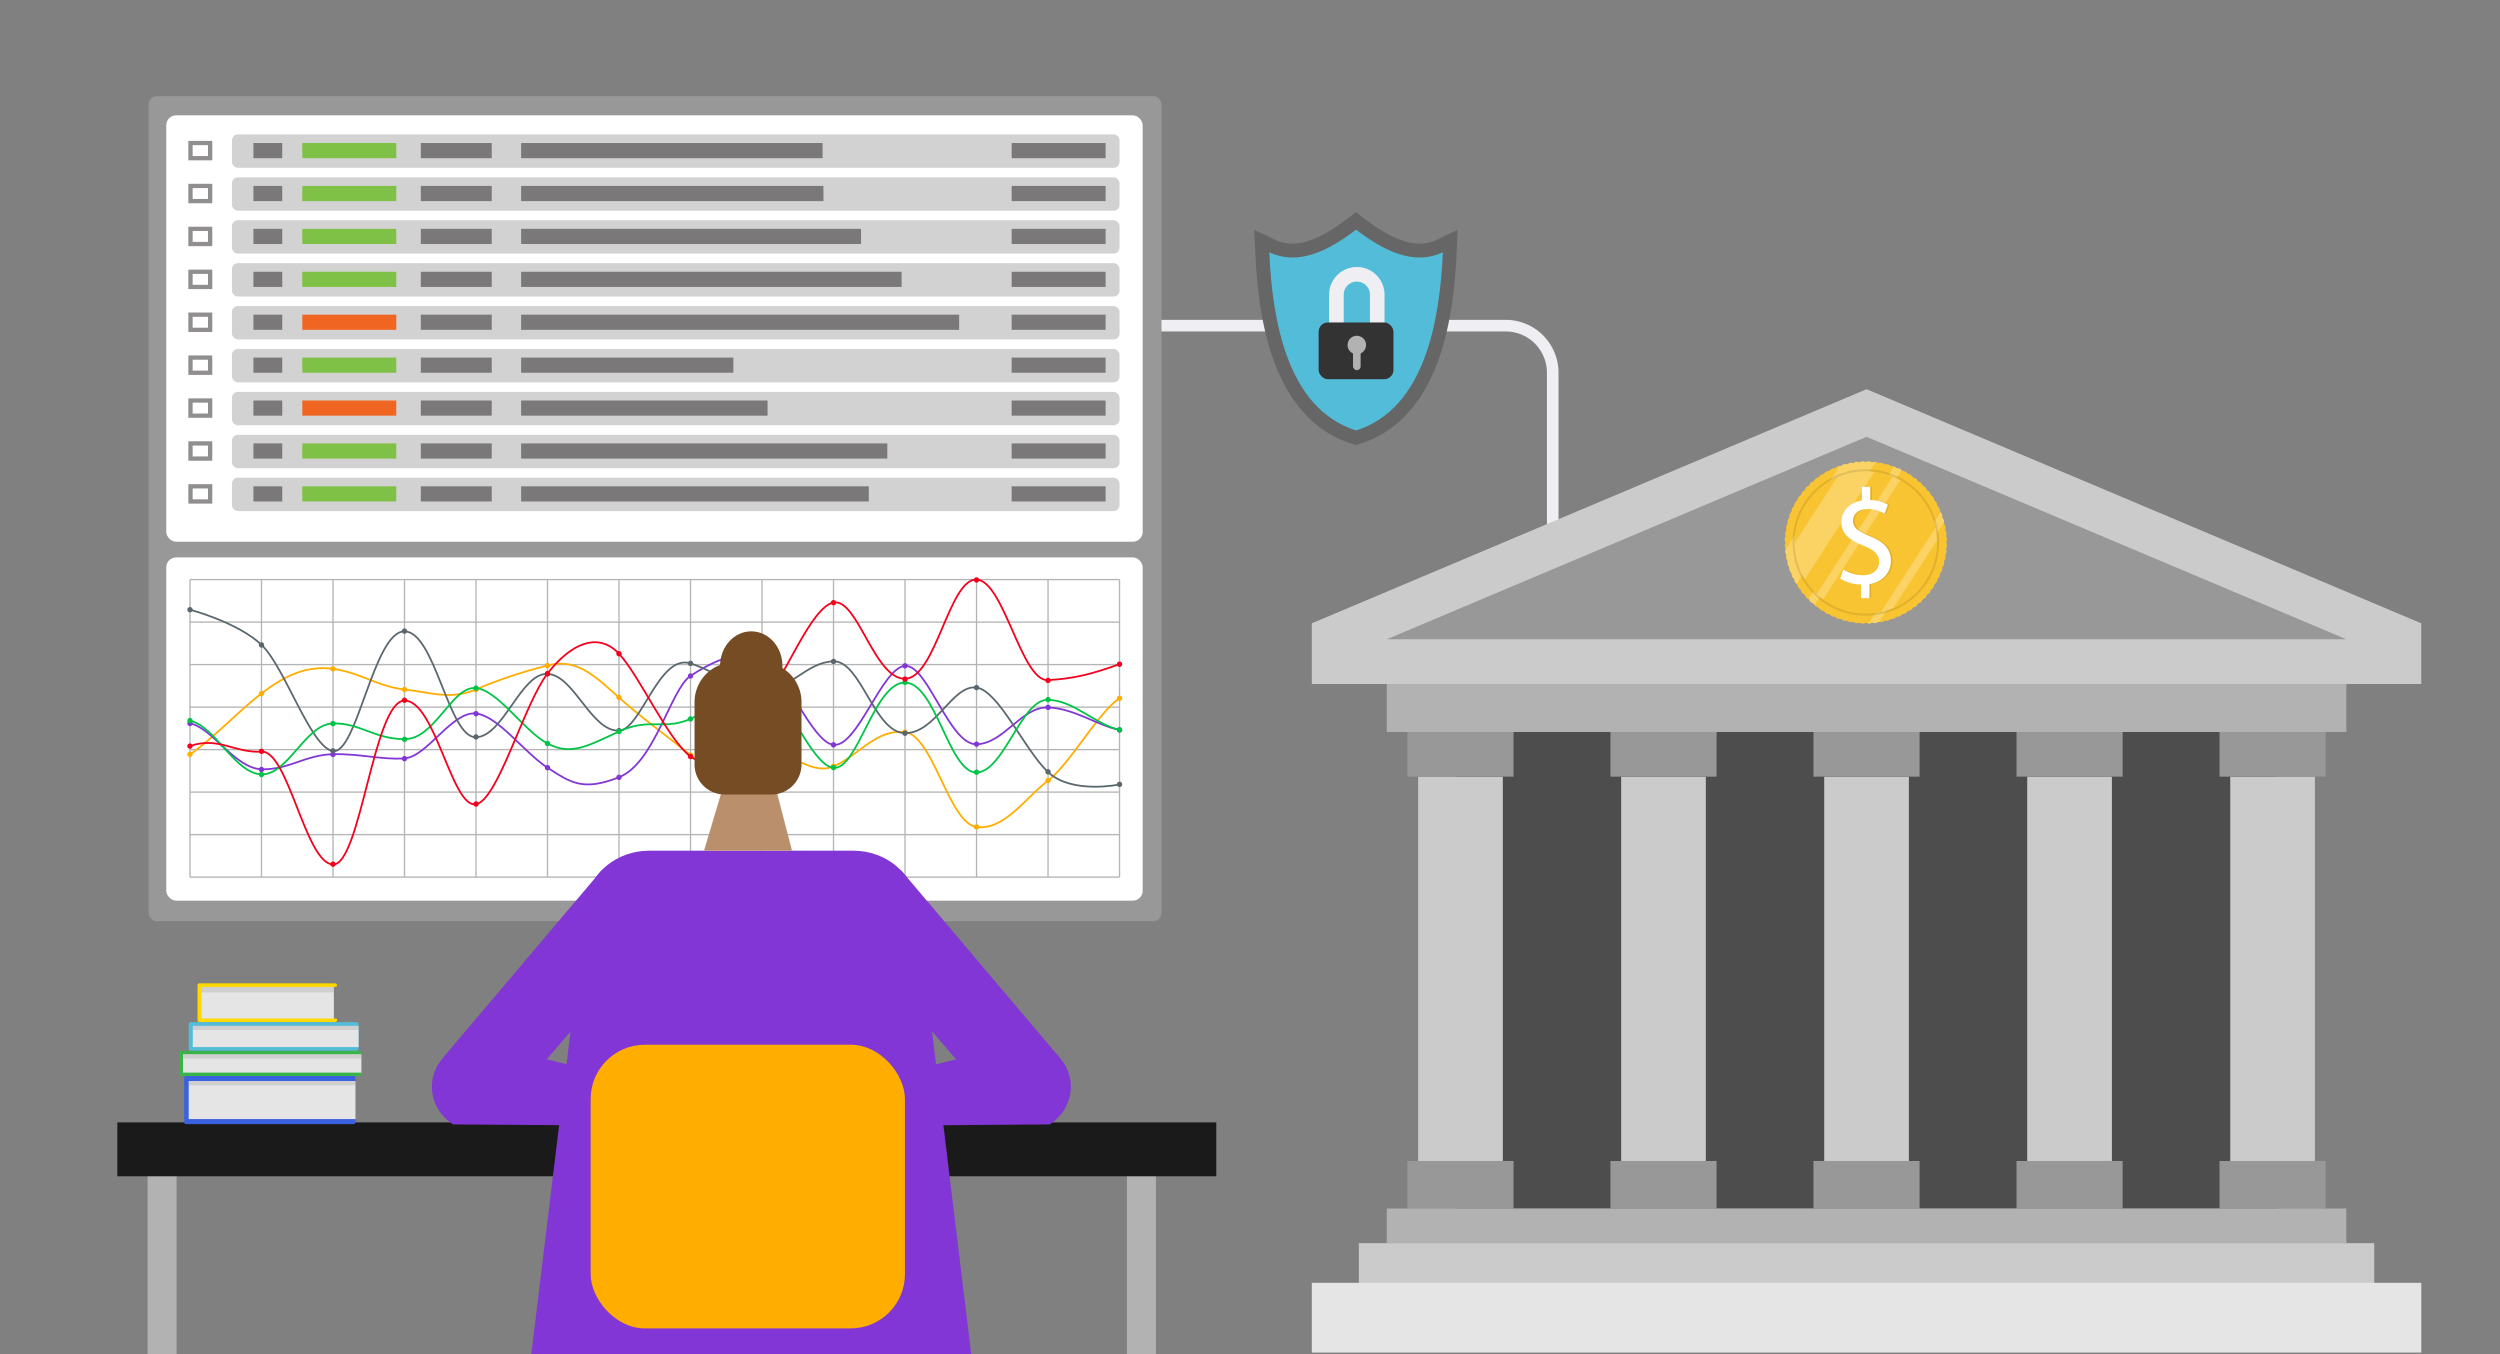 <svg xmlns="http://www.w3.org/2000/svg" xmlns:xlink="http://www.w3.org/1999/xlink" viewBox="0 0 1200 650"><rect x="0" y="0" width="1200" height="650" fill="#808080" stroke="none"/><defs><style>.a,.al,.b,.k,.l,.m,.n,.o,.p,.q,.r,.s,.t,.u,.x{fill:none;}.al,.b{stroke:#eeeef3;}.al,.b,.k,.l,.o,.q,.s,.u,.x{stroke-miterlimit:10;}.b{stroke-width:5.57px;}.c{fill:#4d4d4d;}.d{fill:#cbcbcb;}.e{fill:#989898;}.f{fill:#b2b2b2;}.g{fill:#e5e5e5;}.h{fill:#1a1a1a;}.ap,.i{fill:#fff;}.j,.w,.x{opacity:0.5;}.k{stroke:#6b6b6b;stroke-width:0.65px;}.l,.m{stroke:#ffad00;}.l,.o,.q,.s,.u{stroke-width:0.86px;}.m,.n,.p,.r,.t{stroke-linecap:round;stroke-linejoin:round;stroke-width:2.58px;}.n,.o{stroke:#8136d5;}.p,.q{stroke:#5b676e;}.r,.s{stroke:#00c446;}.t,.u{stroke:#f3001d;}.v,.w{fill:#231f20;}.v{opacity:0.2;}.x{stroke:#231f20;stroke-width:2.05px;}.y{fill:#7fc146;}.z{fill:#f16522;}.aa{fill:#113251;}.ab{fill:#8136d5;}.ac{fill:#ba906c;}.ad{fill:#754c24;}.ae{fill:#ffae00;}.af{fill:#ffd800;}.ag{fill:#53bdd9;}.ah{fill:#39b44a;}.ai{fill:#3a61df;}.aj,.ar{opacity:0.1;}.ak{fill:#666;}.al{stroke-width:7px;}.am{fill:#333;}.an{fill:#f9c432;}.ao{clip-path:url(#a);}.ap{opacity:0.25;}.aq{clip-path:url(#b);}</style><clipPath id="a"><polygon class="a" points="895.6 221.76 897.13 221.39 898.63 221.88 900.19 221.63 901.64 222.24 903.21 222.11 904.62 222.83 906.19 222.82 907.53 223.65 909.11 223.77 910.38 224.7 911.94 224.94 913.13 225.97 914.67 226.33 915.78 227.45 917.28 227.94 918.3 229.14 919.76 229.74 920.68 231.01 922.09 231.73 922.91 233.07 924.26 233.89 924.97 235.3 926.25 236.22 926.85 237.68 928.05 238.7 928.53 240.21 929.65 241.32 930.02 242.85 931.04 244.05 931.29 245.61 932.22 246.88 932.34 248.45 933.16 249.79 933.16 251.37 933.88 252.77 933.75 254.34 934.36 255.8 934.11 257.36 934.6 258.86 934.23 260.39 934.6 261.92 934.11 263.42 934.36 264.98 933.75 266.43 933.88 268 933.16 269.4 933.16 270.98 932.34 272.32 932.22 273.9 931.29 275.17 931.04 276.73 930.02 277.92 929.65 279.46 928.53 280.57 928.05 282.07 926.85 283.09 926.25 284.55 924.97 285.47 924.26 286.88 922.91 287.7 922.09 289.05 920.68 289.76 919.76 291.04 918.3 291.64 917.28 292.84 915.78 293.32 914.67 294.44 913.13 294.81 911.94 295.83 910.38 296.07 909.11 297 907.53 297.13 906.19 297.95 904.62 297.95 903.21 298.67 901.64 298.54 900.19 299.15 898.63 298.9 897.13 299.39 895.6 299.01 894.07 299.39 892.57 298.9 891.01 299.15 889.56 298.54 887.98 298.67 886.58 297.95 885 297.95 883.66 297.13 882.09 297 880.82 296.07 879.26 295.83 878.06 294.81 876.53 294.44 875.42 293.32 873.91 292.84 872.89 291.64 871.43 291.04 870.51 289.76 869.11 289.05 868.28 287.7 866.94 286.88 866.23 285.47 864.95 284.55 864.35 283.09 863.15 282.07 862.66 280.57 861.54 279.46 861.18 277.92 860.15 276.73 859.91 275.17 858.98 273.9 858.86 272.32 858.03 270.98 858.04 269.4 857.32 268 857.45 266.43 856.84 264.98 857.09 263.42 856.6 261.92 856.97 260.39 856.6 258.86 857.09 257.36 856.84 255.8 857.45 254.34 857.32 252.77 858.04 251.37 858.03 249.79 858.86 248.45 858.98 246.88 859.91 245.61 860.15 244.05 861.18 242.85 861.54 241.32 862.66 240.21 863.15 238.7 864.35 237.68 864.95 236.22 866.23 235.3 866.94 233.89 868.28 233.07 869.11 231.73 870.51 231.01 871.43 229.74 872.89 229.14 873.91 227.94 875.42 227.45 876.53 226.33 878.06 225.97 879.26 224.94 880.82 224.7 882.09 223.77 883.66 223.65 885 222.82 886.58 222.83 887.98 222.11 889.56 222.24 891.01 221.63 892.57 221.88 894.07 221.39 895.6 221.76"/></clipPath><clipPath id="b"><circle class="a" cx="895.6" cy="260.39" r="34.17"/></clipPath></defs><path class="b" d="M484.42,156.31h238.3a22.59,22.59,0,0,1,22.59,22.6V317.84"/><rect class="c" x="698.84" y="351.33" width="394.19" height="228.76"/><rect class="d" x="680.71" y="372.79" width="40.64" height="190.13"/><rect class="d" x="778.16" y="372.79" width="40.64" height="190.13"/><rect class="d" x="875.62" y="372.79" width="40.64" height="190.13"/><rect class="d" x="973.07" y="372.79" width="40.64" height="190.13"/><rect class="d" x="1070.52" y="372.79" width="40.64" height="190.13"/><rect class="e" x="675.57" y="349.96" width="50.93" height="22.83"/><rect class="e" x="773.02" y="349.96" width="50.93" height="22.83"/><rect class="e" x="870.47" y="349.96" width="50.93" height="22.83"/><rect class="e" x="967.93" y="349.96" width="50.93" height="22.83"/><rect class="e" x="1065.38" y="349.96" width="50.93" height="22.83"/><rect class="e" x="675.57" y="557.27" width="50.93" height="22.83"/><rect class="e" x="773.02" y="557.27" width="50.93" height="22.83"/><rect class="e" x="870.47" y="557.27" width="50.93" height="22.83"/><rect class="e" x="967.93" y="557.27" width="50.93" height="22.83"/><rect class="e" x="1065.38" y="557.27" width="50.93" height="22.83"/><polygon class="d" points="1162.21 299.19 1162.21 328.31 629.67 328.31 629.67 299.19 895.94 186.82 1162.21 299.19"/><rect class="f" x="665.65" y="580.09" width="460.58" height="16.63"/><rect class="f" x="665.65" y="328.31" width="460.58" height="23.03"/><rect class="d" x="652.26" y="596.72" width="487.37" height="26.25"/><rect class="g" x="629.67" y="615.75" width="532.55" height="33.48"/><polygon class="e" points="1126.23 306.85 665.65 306.85 895.94 209.66 1126.23 306.85"/><rect class="f" x="70.85" y="563.34" width="13.91" height="96.28"/><rect class="f" x="540.92" y="563.34" width="13.91" height="96.28"/><rect class="h" x="56.31" y="538.75" width="527.51" height="25.87"/><rect class="e" x="71.38" y="46.16" width="486.14" height="396.01" rx="3.9"/><rect class="i" x="79.81" y="267.55" width="468.67" height="164.76" rx="4.74"/><g class="j"><line class="k" x1="91.19" y1="421.02" x2="91.19" y2="278.2"/><line class="k" x1="125.51" y1="278.2" x2="125.51" y2="420.95"/><line class="k" x1="159.83" y1="278.2" x2="159.83" y2="420.95"/><line class="k" x1="194.16" y1="278.2" x2="194.16" y2="420.95"/><line class="k" x1="228.48" y1="278.2" x2="228.48" y2="420.95"/><line class="k" x1="262.8" y1="278.2" x2="262.8" y2="420.95"/><line class="k" x1="297.12" y1="278.2" x2="297.12" y2="420.95"/><line class="k" x1="331.45" y1="278.2" x2="331.45" y2="420.95"/><line class="k" x1="365.77" y1="278.2" x2="365.77" y2="420.95"/><line class="k" x1="400.09" y1="278.2" x2="400.09" y2="420.95"/><line class="k" x1="468.74" y1="421.02" x2="468.74" y2="278.2"/><line class="k" x1="503.06" y1="278.2" x2="503.06" y2="420.95"/><line class="k" x1="434.41" y1="278.2" x2="434.41" y2="420.95"/><line class="k" x1="537.38" y1="278.2" x2="537.38" y2="420.95"/><line class="k" x1="91.19" y1="421.02" x2="537.38" y2="421.02"/><line class="k" x1="91.19" y1="400.62" x2="537.38" y2="400.62"/><line class="k" x1="91.19" y1="380.21" x2="537.38" y2="380.21"/><line class="k" x1="91.19" y1="359.81" x2="537.38" y2="359.81"/><line class="k" x1="91.19" y1="339.41" x2="537.38" y2="339.41"/><line class="k" x1="91.19" y1="319" x2="537.38" y2="319"/><line class="k" x1="91.19" y1="298.6" x2="537.38" y2="298.6"/><line class="k" x1="91.19" y1="278.2" x2="537.38" y2="278.2"/></g><path class="l" d="M91.19,362.08c10.16-6.71,23.7-21.09,34.32-29.2s21.13-13.59,34.32-11.82,20.87,8.27,34.33,9.9c13.82,1.67,22.46,5,34.32-.06a230.58,230.58,0,0,1,34.32-11.42c13.93-3.67,22.3,4.63,34.32,15.32s20.55,16.52,34.33,27.64c12.9,10.41,20.39,4.17,34.32.5s23.19,9.66,34.32,4.92c11.86-5,20.5-18.08,34.32-16.41,13.46,1.64,21.13,43.72,34.33,45.49s23.7-14.13,34.32-22.25,24.16-32.82,34.32-39.53"/><line class="m" x1="91.19" y1="362.08" x2="91.19" y2="362.08"/><line class="m" x1="125.51" y1="332.88" x2="125.51" y2="332.88"/><line class="m" x1="159.83" y1="321.06" x2="159.83" y2="321.06"/><line class="m" x1="194.16" y1="330.96" x2="194.16" y2="330.96"/><line class="m" x1="228.48" y1="330.96" x2="228.48" y2="330.96"/><line class="m" x1="262.8" y1="319.48" x2="262.8" y2="319.48"/><line class="m" x1="297.12" y1="334.8" x2="297.12" y2="334.8"/><line class="m" x1="537.38" y1="335.16" x2="537.38" y2="335.16"/><line class="m" x1="503.06" y1="374.69" x2="503.06" y2="374.69"/><line class="m" x1="468.74" y1="396.94" x2="468.74" y2="396.94"/><line class="m" x1="434.41" y1="351.45" x2="434.41" y2="351.45"/><line class="m" x1="400.09" y1="367.8" x2="400.09" y2="367.8"/><line class="m" x1="365.77" y1="362.94" x2="365.77" y2="362.94"/><line class="m" x1="331.45" y1="362.44" x2="331.45" y2="362.44"/><line class="n" x1="91.19" y1="347.24" x2="91.19" y2="347.24"/><line class="n" x1="125.51" y1="369.36" x2="125.51" y2="369.36"/><line class="n" x1="159.83" y1="362.13" x2="159.83" y2="362.13"/><line class="n" x1="194.16" y1="364.16" x2="194.16" y2="364.16"/><line class="n" x1="228.48" y1="342.57" x2="228.48" y2="342.57"/><line class="n" x1="262.8" y1="368.49" x2="262.8" y2="368.49"/><line class="n" x1="297.12" y1="373.13" x2="297.12" y2="373.13"/><path class="o" d="M91.19,347.24c10.67,2,21.51,21.59,34.32,22s21.14-6.93,34.32-7.22,23.44,2.77,34.33,2c11-.77,22.77-22.79,34.32-21.53,10.62,1.16,23,18.63,34.32,26s17.16,11.33,34.32,4.59,24.75-42.26,34.33-48.65,24.48-13.63,34.32-9.28,23.7,41.21,34.32,42.37c11.55,1.26,23.28-37.12,34.32-37.89,10.89-.75,21.15,37.89,34.33,37.61s21.51-18.08,34.32-17.65,23.65,8.72,34.32,10.73"/><line class="n" x1="537.38" y1="350.37" x2="537.38" y2="350.37"/><line class="n" x1="503.06" y1="339.54" x2="503.06" y2="339.54"/><line class="n" x1="468.74" y1="357.19" x2="468.74" y2="357.19"/><line class="n" x1="434.41" y1="319.59" x2="434.41" y2="319.59"/><line class="n" x1="400.09" y1="357.52" x2="400.09" y2="357.52"/><line class="n" x1="365.77" y1="315.25" x2="365.77" y2="315.25"/><line class="n" x1="331.45" y1="324.48" x2="331.45" y2="324.48"/><line class="p" x1="297.12" y1="350.71" x2="297.12" y2="350.71"/><line class="p" x1="262.8" y1="323.35" x2="262.8" y2="323.35"/><line class="p" x1="228.48" y1="353.74" x2="228.48" y2="353.74"/><line class="p" x1="194.16" y1="302.93" x2="194.16" y2="302.93"/><line class="p" x1="159.83" y1="360.43" x2="159.83" y2="360.43"/><line class="p" x1="125.51" y1="309.58" x2="125.51" y2="309.58"/><line class="p" x1="91.19" y1="292.66" x2="91.19" y2="292.66"/><path class="q" d="M91.19,292.66s23,6.07,34.32,16.85,23.7,49.48,34.32,51c11.55,1.63,19.57-57.57,34.33-57.45s21.14,51.19,34.32,50.82S250,322.92,262.8,323.48s20.93,27.7,34.32,27.23c10.57-.37,19.23-37.16,34.33-32.27,13.16,4.27,21.51,12.42,34.32,13s21.14-13.67,34.32-14,19.57,34.34,34.32,34.46,22.78-23.49,34.33-21.86c10.62,1.51,22.95,29.78,34.32,40.56s34.32,5.95,34.32,5.95"/><line class="p" x1="331.45" y1="318.44" x2="331.45" y2="318.44"/><line class="p" x1="365.77" y1="331.55" x2="365.77" y2="331.55"/><line class="p" x1="400.09" y1="317.5" x2="400.09" y2="317.5"/><line class="p" x1="434.41" y1="351.97" x2="434.41" y2="351.97"/><line class="p" x1="468.74" y1="330.04" x2="468.74" y2="330.04"/><line class="p" x1="503.06" y1="370.47" x2="503.06" y2="370.47"/><line class="p" x1="537.38" y1="376.49" x2="537.38" y2="376.49"/><line class="r" x1="91.19" y1="345.89" x2="91.19" y2="345.89"/><line class="r" x1="125.51" y1="371.77" x2="125.51" y2="371.77"/><line class="r" x1="159.83" y1="347.34" x2="159.83" y2="347.34"/><line class="r" x1="194.16" y1="354.88" x2="194.16" y2="354.88"/><line class="r" x1="228.48" y1="330.3" x2="228.48" y2="330.3"/><line class="r" x1="262.8" y1="356.88" x2="262.8" y2="356.88"/><line class="r" x1="297.12" y1="351.13" x2="297.12" y2="351.13"/><path class="s" d="M91.19,345.89c12.53,3,21.51,25.39,34.32,25.79s21.14-24.16,34.32-24.43,19.57,7.45,34.33,7.54,22.77-25.72,34.32-24.53c10.62,1.09,23,20.62,34.32,26.62s19.26,1.18,34.32-5.75,20.9-.3,34.33-6.05,22.95-27.38,34.32-19.54,23.7,41.87,34.32,43c11.55,1.18,19.57-41,34.32-40.89s21.15,43.4,34.33,43.13,21.51-35.27,34.32-34.86,21.79,11.43,34.32,14.43"/><line class="r" x1="537.38" y1="350.32" x2="537.38" y2="350.32"/><line class="r" x1="503.06" y1="335.8" x2="503.06" y2="335.8"/><line class="r" x1="468.74" y1="370.66" x2="468.74" y2="370.66"/><line class="r" x1="434.41" y1="327.53" x2="434.41" y2="327.53"/><line class="r" x1="400.09" y1="368.46" x2="400.09" y2="368.46"/><line class="r" x1="365.77" y1="325.54" x2="365.77" y2="325.54"/><line class="r" x1="331.45" y1="345.08" x2="331.45" y2="345.08"/><line class="t" x1="91.19" y1="358.13" x2="91.19" y2="358.13"/><line class="t" x1="125.51" y1="360.62" x2="125.51" y2="360.62"/><line class="t" x1="159.83" y1="414.8" x2="159.83" y2="414.8"/><line class="t" x1="194.16" y1="336.12" x2="194.16" y2="336.12"/><line class="t" x1="228.48" y1="385.93" x2="228.48" y2="385.93"/><line class="t" x1="262.8" y1="323.41" x2="262.8" y2="323.41"/><line class="t" x1="297.12" y1="313.79" x2="297.12" y2="313.79"/><path class="u" d="M91.19,358.13c13.55-4.79,21.51,3.42,34.32,2.66s21.14,53.67,34.32,54.17,19.57-78.51,34.33-78.67,22.77,51.95,34.32,49.73c10.62-2,23-48.06,34.32-62.71s24.4-20.13,34.32-9.52,23.35,41.14,34.33,49.35,22.95-9.72,34.32-24.37,23.7-47.51,34.32-49.55c11.55-2.22,19.57,36.74,34.32,36.57s21.15-48.09,34.33-47.59,21.51,49,34.32,48.25,20.77-2.85,34.32-7.64"/><line class="t" x1="537.38" y1="318.81" x2="537.38" y2="318.81"/><line class="t" x1="503.06" y1="326.61" x2="503.06" y2="326.61"/><line class="t" x1="468.74" y1="278.37" x2="468.74" y2="278.37"/><line class="t" x1="434.41" y1="325.96" x2="434.41" y2="325.96"/><line class="t" x1="400.09" y1="289.3" x2="400.09" y2="289.3"/><line class="t" x1="365.77" y1="338.67" x2="365.77" y2="338.67"/><line class="t" x1="331.45" y1="363.14" x2="331.45" y2="363.14"/><rect class="i" x="79.81" y="55.36" width="468.67" height="204.68" rx="4.74"/><rect class="v" x="111.33" y="64.51" width="426.05" height="16.04" rx="2.84"/><rect class="w" x="121.64" y="68.65" width="13.84" height="7.28"/><rect class="x" x="91.44" y="68.65" width="9.42" height="7.28"/><rect class="y" x="145.1" y="68.65" width="45.11" height="7.28"/><rect class="w" x="485.59" y="68.65" width="45.11" height="7.28"/><rect class="v" x="111.33" y="105.7" width="426.05" height="16.04" rx="2.84"/><rect class="w" x="121.64" y="109.85" width="13.84" height="7.28"/><rect class="x" x="91.44" y="109.85" width="9.42" height="7.28"/><rect class="y" x="145.1" y="109.85" width="45.11" height="7.28"/><rect class="w" x="485.59" y="109.85" width="45.11" height="7.28"/><rect class="v" x="111.33" y="85.11" width="426.05" height="16.04" rx="2.84"/><rect class="w" x="121.64" y="89.25" width="13.84" height="7.28"/><rect class="x" x="91.44" y="89.25" width="9.42" height="7.28"/><rect class="y" x="145.1" y="89.25" width="45.11" height="7.28"/><rect class="w" x="485.59" y="89.25" width="45.11" height="7.28"/><rect class="v" x="111.33" y="126.3" width="426.05" height="16.04" rx="2.84"/><rect class="w" x="121.64" y="130.45" width="13.84" height="7.28"/><rect class="x" x="91.44" y="130.45" width="9.42" height="7.28"/><rect class="y" x="145.1" y="130.45" width="45.11" height="7.28"/><rect class="w" x="485.59" y="130.45" width="45.11" height="7.28"/><rect class="v" x="111.33" y="167.5" width="426.05" height="16.04" rx="2.84"/><rect class="w" x="121.64" y="171.64" width="13.84" height="7.28"/><rect class="x" x="91.44" y="171.64" width="9.42" height="7.28"/><rect class="y" x="145.1" y="171.64" width="45.11" height="7.28"/><rect class="w" x="485.59" y="171.64" width="45.11" height="7.28"/><rect class="v" x="111.33" y="146.9" width="426.05" height="16.04" rx="2.84"/><rect class="w" x="121.64" y="151.04" width="13.84" height="7.28"/><rect class="x" x="91.44" y="151.04" width="9.42" height="7.28"/><rect class="z" x="145.1" y="151.04" width="45.11" height="7.28"/><rect class="w" x="485.59" y="151.04" width="45.11" height="7.28"/><rect class="v" x="111.33" y="188.09" width="426.05" height="16.04" rx="2.84"/><rect class="w" x="121.64" y="192.24" width="13.84" height="7.28"/><rect class="x" x="91.44" y="192.24" width="9.42" height="7.28"/><rect class="z" x="145.1" y="192.24" width="45.11" height="7.28"/><rect class="w" x="485.59" y="192.24" width="45.11" height="7.28"/><rect class="v" x="111.33" y="229.29" width="426.05" height="16.04" rx="2.84"/><rect class="w" x="121.64" y="233.43" width="13.84" height="7.28"/><rect class="x" x="91.44" y="233.43" width="9.42" height="7.28"/><rect class="y" x="145.1" y="233.43" width="45.11" height="7.28"/><rect class="w" x="485.59" y="233.43" width="45.11" height="7.28"/><rect class="v" x="111.33" y="208.69" width="426.05" height="16.04" rx="2.84"/><rect class="w" x="121.64" y="212.84" width="13.84" height="7.28"/><rect class="x" x="91.44" y="212.84" width="9.42" height="7.28"/><rect class="y" x="145.1" y="212.84" width="45.11" height="7.28"/><rect class="w" x="201.99" y="68.65" width="34.04" height="7.28"/><rect class="w" x="201.99" y="109.85" width="34.04" height="7.28"/><rect class="w" x="201.99" y="89.25" width="34.04" height="7.28"/><rect class="w" x="201.99" y="130.45" width="34.04" height="7.28"/><rect class="w" x="201.99" y="171.64" width="34.04" height="7.28"/><rect class="w" x="201.99" y="151.04" width="34.04" height="7.28"/><rect class="w" x="201.99" y="192.24" width="34.04" height="7.28"/><rect class="w" x="201.99" y="233.43" width="34.04" height="7.28"/><rect class="w" x="201.99" y="212.84" width="34.04" height="7.28"/><rect class="w" x="485.59" y="212.84" width="45.11" height="7.28"/><rect class="w" x="250.14" y="68.65" width="144.7" height="7.28"/><rect class="w" x="250.14" y="109.85" width="163.17" height="7.28"/><rect class="w" x="250.14" y="89.25" width="145.11" height="7.28"/><rect class="w" x="250.14" y="130.45" width="182.63" height="7.28"/><rect class="w" x="250.14" y="171.64" width="101.87" height="7.28"/><rect class="w" x="250.14" y="151.04" width="210.25" height="7.28"/><rect class="w" x="250.14" y="192.24" width="118.29" height="7.28"/><rect class="w" x="250.14" y="233.43" width="166.88" height="7.28"/><rect class="w" x="250.14" y="212.84" width="175.77" height="7.28"/><rect class="aa" x="330.76" y="458.99" width="56.59" height="71.2"/><rect class="aa" x="300.54" y="529.59" width="124.48" height="9.58"/><path class="ab" d="M254.82,651.66H466.39L439.83,433c-1.71-14-14.74-24.67-30.25-24.67H311.63c-15.51,0-28.54,10.63-30.24,24.67L269.6,530Z"/><polygon class="ac" points="349.54 369.46 370.05 369.31 380.17 408.33 357.33 408.33 337.93 408.33 349.54 369.46"/><path class="ab" d="M329.44,540.5l7.13-14.3-74.18-17.67,62.87-73.39-36.44-17.42-76.64,90.54c-8.2,10-5.84,24.16,5.26,31.47Z"/><path class="ab" d="M391.88,540.5l-7.13-14.3,74.18-17.67-62.88-73.39,36.45-17.42,76.63,90.54c8.21,10,5.84,24.16-5.25,31.47Z"/><path class="ad" d="M352.46,317.88h13.18A19.08,19.08,0,0,1,384.72,337v29.92a14.44,14.44,0,0,1-14.44,14.44H347.82a14.44,14.44,0,0,1-14.44-14.44V337a19.08,19.08,0,0,1,19.08-19.08Z"/><ellipse class="ad" cx="360.6" cy="319.64" rx="14.97" ry="16.6"/><rect class="ae" x="283.52" y="501.47" width="150.85" height="136.16" rx="26.03"/><path class="af" d="M160.16,473.74V488.9h1a.67.67,0,0,1,.67.67h0a1,1,0,0,1-1,1.05H95.81a1,1,0,0,1-1-1.05V473a1,1,0,0,1,1-1h64.93a1,1,0,0,1,1,1v.05a.67.67,0,0,1-.67.67Z"/><rect class="ag" x="124.47" y="456.71" width="13.75" height="81.56" rx="0.91" transform="translate(-366.14 628.84) rotate(-90)"/><rect class="ah" x="123.67" y="466.67" width="12.1" height="87.5" rx="0.91" transform="translate(-380.7 640.14) rotate(-90)"/><rect class="ai" x="117.98" y="486.9" width="23.11" height="82.26" rx="0.91" transform="translate(657.55 398.5) rotate(90)"/><rect class="g" x="87.83" y="506" width="85.64" height="8.85"/><rect class="g" x="92.54" y="492.39" width="79.59" height="10.21"/><rect class="g" x="90.57" y="518.88" width="80.09" height="18.28"/><rect class="g" x="96.73" y="473.74" width="63.44" height="15.16"/><polygon class="aj" points="160.16 476.38 98.79 476.38 98 476.38 96.72 476.38 96.72 473.74 160.16 473.74 160.16 476.38"/><rect class="aj" x="92.54" y="492.39" width="79.59" height="2.02"/><rect class="aj" x="87.83" y="506" width="85.64" height="2.11"/><rect class="aj" x="90.57" y="518.88" width="80.09" height="2.11"/><path class="ak" d="M648.9,213c-16.84-5.3-29.28-18.28-37-38.57-5.33-14.05-8.39-31.39-9.35-53l-.49-11.08,10,4.72a19.08,19.08,0,0,0,8.31,1.88c7.25,0,15.89-3.93,26.42-12l4.07-3.13,4.07,3.13c10.53,8.06,19.17,12,26.42,12h0a19.08,19.08,0,0,0,8.31-1.88l10-4.72-.49,11.08c-1,21.64-4,39-9.35,53-7.7,20.29-20.15,33.27-37,38.57l-2,.63Z"/><path class="ag" d="M692.57,121.1c-1.44,32.29-8.47,75.07-41.66,85.52-33.19-10.45-40.22-53.23-41.65-85.52,13.69,6.45,28-.38,41.65-10.86C664.59,120.72,678.87,127.55,692.57,121.1Z"/><path class="al" d="M641.48,158.14V141.45a9.79,9.79,0,0,1,9.79-9.79h0a9.79,9.79,0,0,1,9.8,9.79v17"/><rect class="am" x="632.94" y="154.78" width="35.93" height="27.24" rx="4.45"/><circle class="f" cx="651.27" cy="165.61" r="4.45"/><rect class="f" x="649.44" y="168.05" width="3.66" height="9.64" rx="1.83"/><polygon class="an" points="895.6 221.76 897.13 221.39 898.63 221.88 900.19 221.63 901.64 222.24 903.21 222.11 904.62 222.83 906.19 222.82 907.53 223.65 909.11 223.77 910.38 224.7 911.94 224.94 913.13 225.97 914.67 226.33 915.78 227.45 917.28 227.94 918.3 229.14 919.76 229.74 920.68 231.01 922.09 231.73 922.91 233.07 924.26 233.89 924.97 235.3 926.25 236.22 926.85 237.68 928.05 238.7 928.53 240.21 929.65 241.32 930.02 242.85 931.04 244.05 931.29 245.61 932.22 246.88 932.34 248.45 933.16 249.79 933.16 251.37 933.88 252.77 933.75 254.34 934.36 255.8 934.11 257.36 934.6 258.86 934.23 260.39 934.6 261.92 934.11 263.42 934.36 264.98 933.75 266.43 933.88 268 933.16 269.4 933.16 270.98 932.34 272.32 932.22 273.9 931.29 275.17 931.04 276.73 930.02 277.92 929.65 279.46 928.53 280.57 928.05 282.07 926.85 283.09 926.25 284.55 924.97 285.47 924.26 286.88 922.91 287.7 922.09 289.05 920.68 289.76 919.76 291.04 918.3 291.64 917.28 292.84 915.78 293.32 914.67 294.44 913.13 294.81 911.94 295.83 910.38 296.07 909.11 297 907.53 297.13 906.19 297.95 904.62 297.95 903.21 298.67 901.64 298.54 900.19 299.15 898.63 298.9 897.13 299.39 895.6 299.01 894.07 299.39 892.57 298.9 891.01 299.15 889.56 298.54 887.98 298.67 886.58 297.95 885 297.95 883.66 297.13 882.09 297 880.82 296.07 879.26 295.83 878.06 294.81 876.53 294.44 875.42 293.32 873.91 292.84 872.89 291.64 871.43 291.04 870.51 289.76 869.11 289.05 868.28 287.7 866.94 286.88 866.23 285.47 864.95 284.55 864.35 283.09 863.15 282.07 862.66 280.57 861.54 279.46 861.18 277.92 860.15 276.73 859.91 275.17 858.98 273.9 858.86 272.32 858.03 270.98 858.04 269.4 857.32 268 857.45 266.43 856.84 264.98 857.09 263.42 856.6 261.92 856.97 260.39 856.6 258.86 857.09 257.36 856.84 255.8 857.45 254.34 857.32 252.77 858.04 251.37 858.03 249.79 858.86 248.45 858.98 246.88 859.91 245.61 860.15 244.05 861.18 242.85 861.54 241.32 862.66 240.21 863.15 238.7 864.35 237.68 864.95 236.22 866.23 235.3 866.94 233.89 868.28 233.07 869.11 231.73 870.51 231.01 871.43 229.74 872.89 229.14 873.91 227.94 875.42 227.45 876.53 226.33 878.06 225.97 879.26 224.94 880.82 224.7 882.09 223.77 883.66 223.65 885 222.82 886.58 222.83 887.98 222.11 889.56 222.24 891.01 221.63 892.57 221.88 894.07 221.39 895.6 221.76"/><g class="ao"><rect class="ap" x="870.6" y="200.96" width="13.51" height="87.73" transform="translate(273.56 -437.17) rotate(32.89)"/><rect class="ap" x="888.21" y="213.22" width="3.92" height="87.73" transform="translate(282.27 -442.16) rotate(32.89)"/><rect class="ap" x="915.91" y="226.64" width="3.92" height="87.73" transform="translate(293.99 -455.06) rotate(32.89)"/></g><circle class="an" cx="895.6" cy="260.39" r="34.17"/><path class="aj" d="M895.6,226.22a34.17,34.17,0,1,1-34.17,34.17,34.16,34.16,0,0,1,34.17-34.17m0-1a35.17,35.17,0,1,0,35.17,35.17,35.21,35.21,0,0,0-35.17-35.17Z"/><g class="aq"><rect class="ap" x="869.99" y="205.58" width="13.51" height="87.73" transform="translate(275.97 -436.1) rotate(32.89)"/><rect class="ap" x="887.59" y="217.84" width="3.92" height="87.73" transform="translate(284.68 -441.09) rotate(32.89)"/><rect class="ap" x="915.3" y="231.25" width="3.92" height="87.73" transform="translate(296.4 -453.98) rotate(32.89)"/></g><g class="ar"><path d="M894.13,287.13v-6.58a19,19,0,0,1-10-2.87l.72-4.36h.84a17.37,17.37,0,0,0,9.38,2.8c4.62,0,7.75-2.67,7.75-6.38s-2.54-5.8-7.36-7.76c-6.64-2.6-10.75-5.6-10.75-11.27,0-5.4,3.85-9.51,9.84-10.48v-6.58h4V240a17.39,17.39,0,0,1,8.47,2.28l-1.63,4.3a3.9,3.9,0,0,0-.84,0,15.66,15.66,0,0,0-7.37-2.22c-5,0-6.91,3-6.91,5.6,0,3.39,2.41,5.08,8.08,7.43,6.71,2.73,10.1,6.12,10.1,11.92,0,5.15-3.58,10-10.29,11.07v6.78Z"/></g><path class="i" d="M893.3,287.13v-6.58a19,19,0,0,1-10-2.87l1.56-4.36a17.43,17.43,0,0,0,9.38,2.8c4.63,0,7.76-2.67,7.76-6.38s-2.54-5.8-7.37-7.76c-6.64-2.6-10.74-5.6-10.74-11.27,0-5.4,3.84-9.51,9.83-10.48v-6.58h4V240a17.35,17.35,0,0,1,8.47,2.28l-1.63,4.3a15.67,15.67,0,0,0-8.21-2.22c-5,0-6.9,3-6.9,5.6,0,3.39,2.41,5.08,8.08,7.43,6.71,2.73,10.09,6.12,10.09,11.92,0,5.15-3.58,10-10.29,11.07v6.78Z"/></svg>